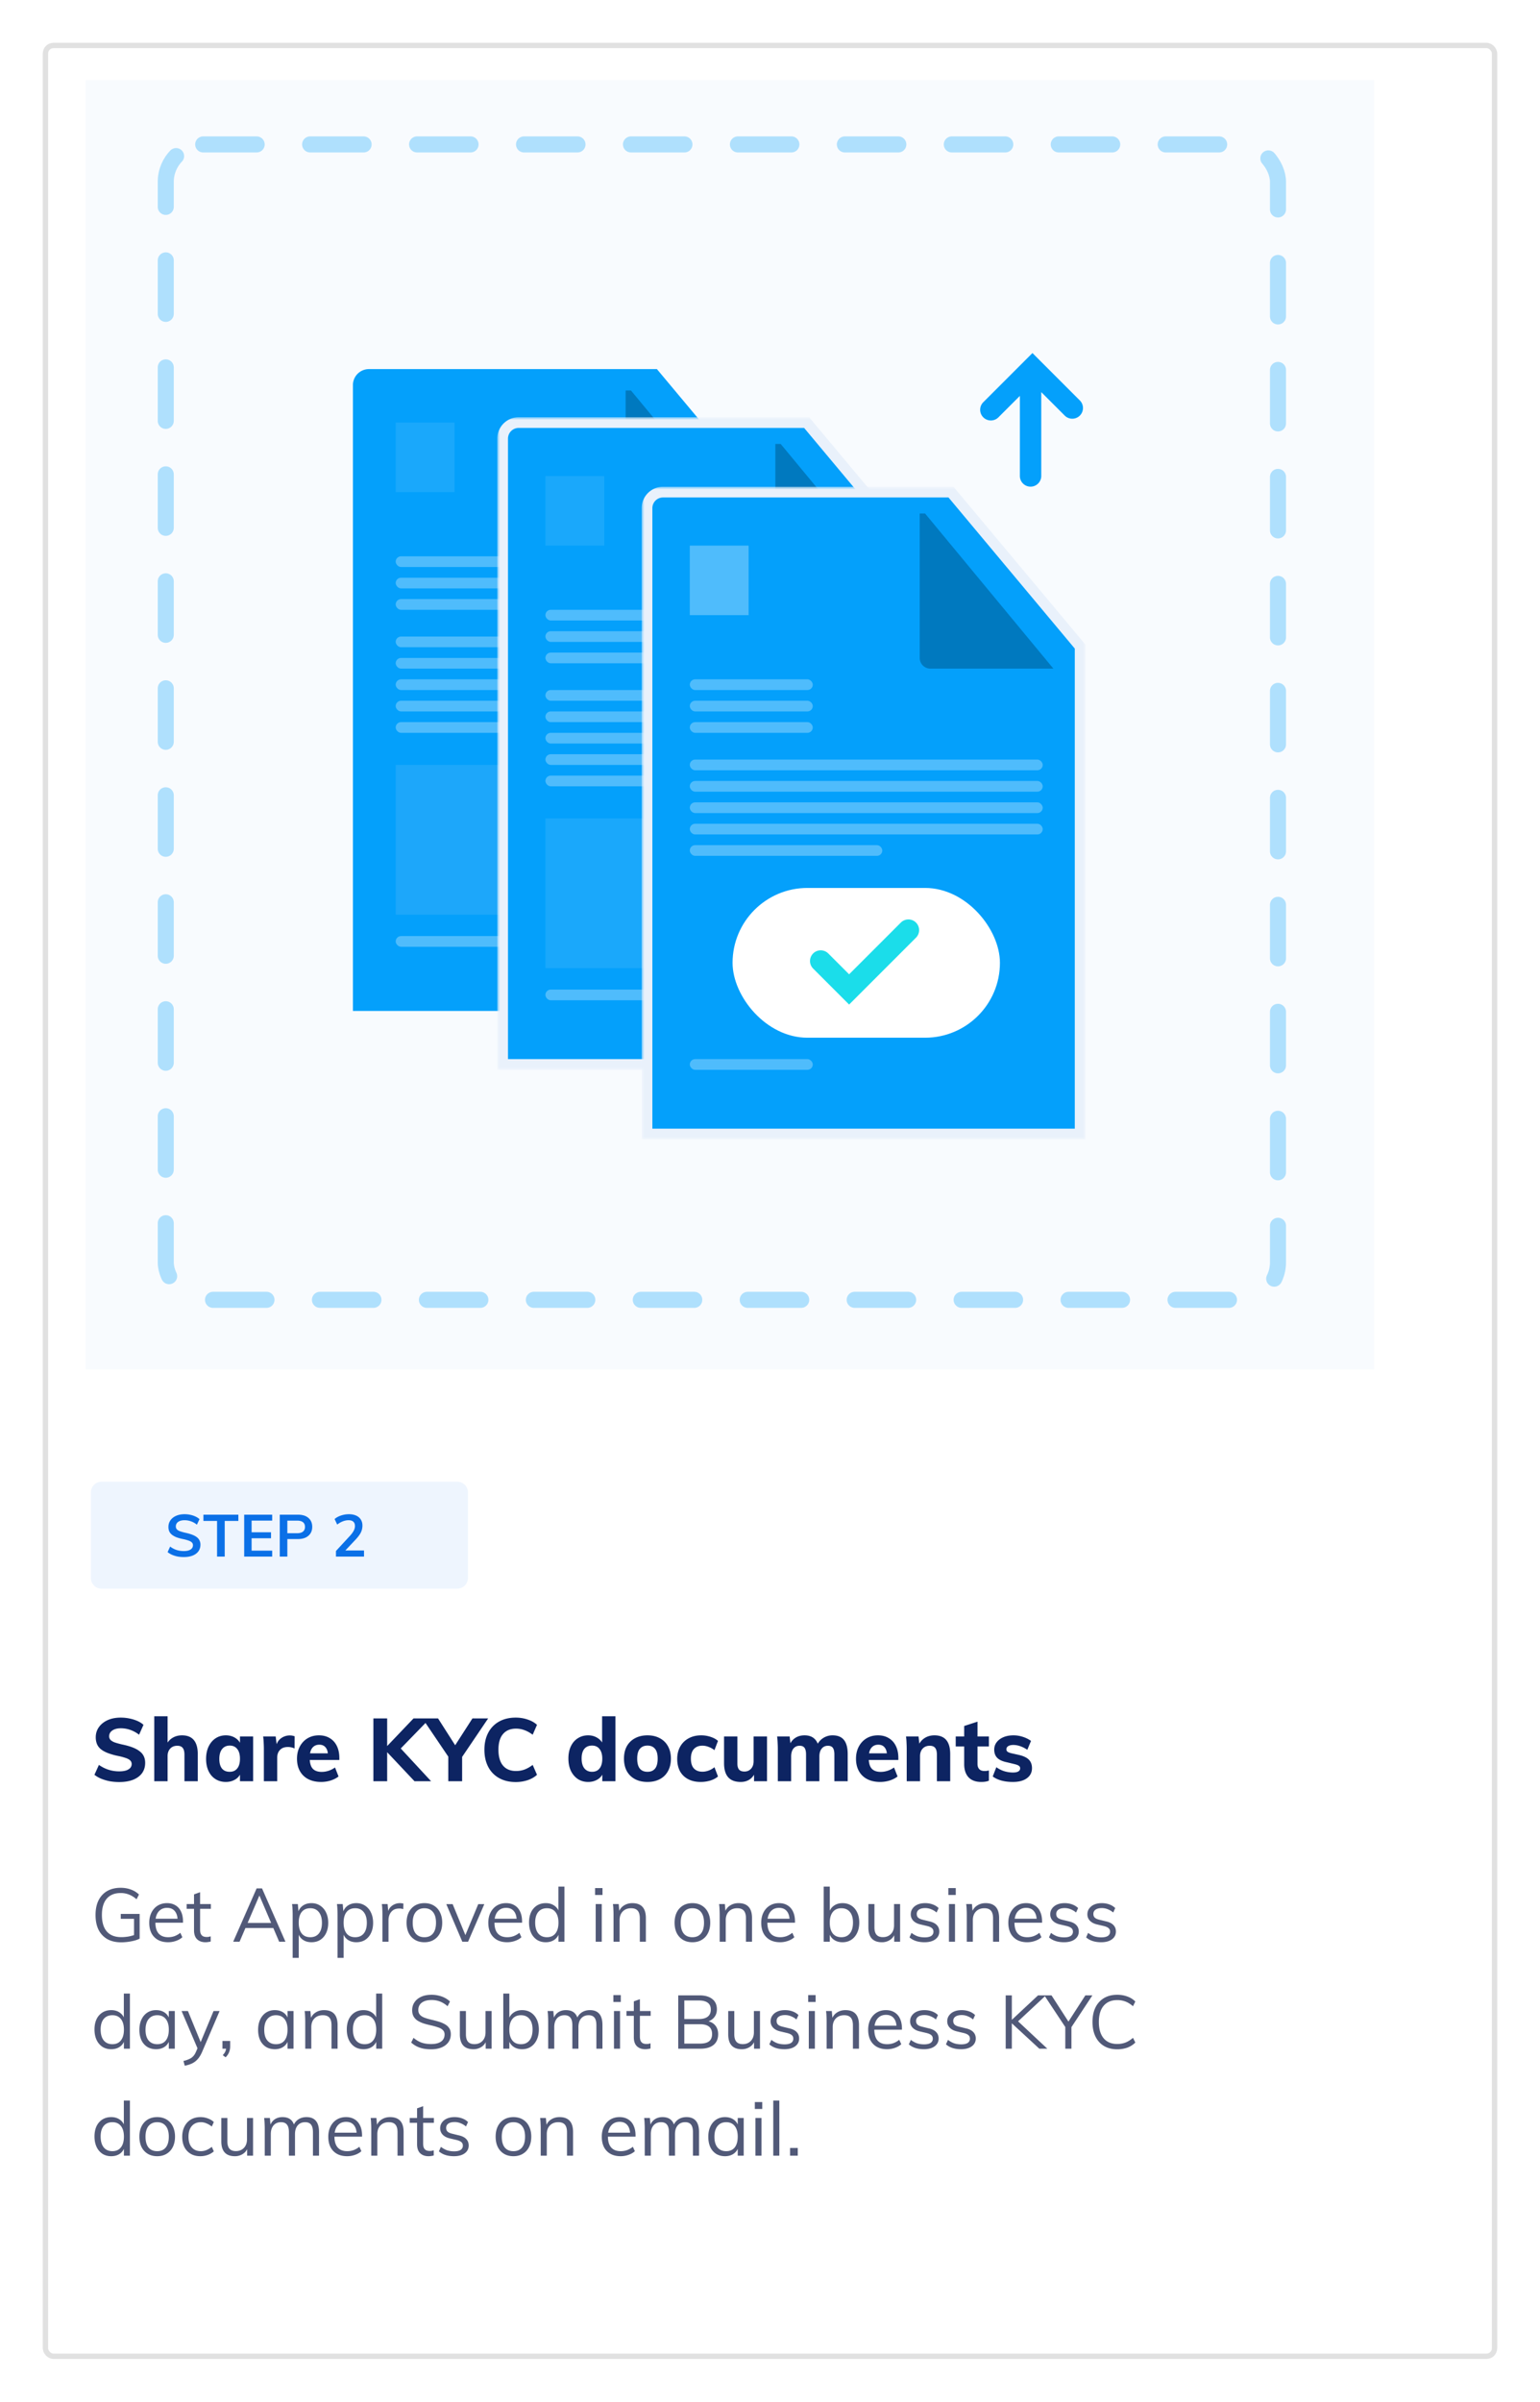 <svg width="288" height="449" fill="none" xmlns="http://www.w3.org/2000/svg"><g filter="url(#a)"><rect width="272" height="433" rx="2" fill="#fff"/><rect x=".5" y=".5" width="271" height="432" rx="1.5" stroke="#000" stroke-opacity=".12" stroke-linecap="square"/></g><path d="M22.28 333.149c-.594 0-1.177-.05-1.749-.149a8.83 8.83 0 0 1-1.584-.462 5.565 5.565 0 0 1-1.287-.743l.841-1.848c.583.407 1.188.71 1.816.908a6.536 6.536 0 0 0 1.98.297c.747 0 1.32-.121 1.715-.363.407-.242.611-.578.611-1.007a.905.905 0 0 0-.248-.643c-.165-.176-.428-.33-.791-.462a11.71 11.71 0 0 0-1.453-.396 12.094 12.094 0 0 1-1.947-.545c-.539-.209-.979-.451-1.32-.726a2.522 2.522 0 0 1-.726-.957 3.358 3.358 0 0 1-.23-1.287c0-.693.192-1.314.577-1.864.396-.561.94-1.001 1.634-1.32.704-.319 1.523-.479 2.458-.479.561 0 1.105.055 1.633.165.54.11 1.034.264 1.485.462.451.198.831.44 1.139.726l-.825 1.848a5.818 5.818 0 0 0-1.65-.907 5.312 5.312 0 0 0-1.749-.297c-.671 0-1.204.137-1.6.412-.397.264-.595.627-.595 1.089 0 .253.078.468.232.644.154.176.407.335.759.478.363.132.858.27 1.485.413.737.154 1.375.335 1.914.544.538.209.979.451 1.32.726.352.264.61.578.775.941.165.352.248.759.248 1.221 0 .737-.193 1.375-.578 1.914-.385.528-.94.94-1.666 1.237-.727.287-1.601.43-2.624.43Zm6.57-.149v-12.144h2.492v5.478l-.28-.083c.286-.594.682-1.045 1.188-1.353.517-.319 1.11-.478 1.782-.478 1.969 0 2.953 1.171 2.953 3.514V333h-2.491v-4.95c0-.594-.11-1.023-.33-1.287-.21-.264-.545-.396-1.007-.396-.55 0-.99.176-1.32.528-.33.352-.495.825-.495 1.419V333h-2.491Zm13.387.132c-.726 0-1.37-.176-1.93-.528-.561-.352-.996-.853-1.304-1.502-.308-.649-.462-1.408-.462-2.277 0-.869.154-1.633.462-2.293.32-.671.754-1.188 1.304-1.551.56-.374 1.204-.561 1.93-.561.671 0 1.265.165 1.782.495.517.33.87.775 1.056 1.336l-.198.132v-1.749h2.459V333h-2.459v-1.716l.198.033a2.403 2.403 0 0 1-1.056 1.336c-.517.319-1.11.479-1.782.479Zm.726-1.898c.605 0 1.073-.209 1.403-.627.34-.418.511-1.023.511-1.815s-.17-1.397-.511-1.815c-.33-.429-.798-.643-1.403-.643s-1.083.22-1.435.66c-.341.44-.512 1.05-.512 1.831 0 .781.165 1.381.495 1.799.341.407.825.61 1.452.61ZM49.347 333v-5.973c0-.396-.011-.792-.033-1.188a10.896 10.896 0 0 0-.1-1.205h2.344l.264 2.211-.264-.132c.132-.748.445-1.314.94-1.699a2.762 2.762 0 0 1 2.211-.528c.154.033.286.071.396.115l-.016 2.277a2.902 2.902 0 0 0-1.221-.28c-.451 0-.825.082-1.122.247a1.756 1.756 0 0 0-.677.71c-.154.297-.23.654-.23 1.072V333h-2.492Zm13.965-.891c-.407.319-.902.572-1.485.759a6.079 6.079 0 0 1-1.765.264c-.935 0-1.744-.176-2.426-.528a3.714 3.714 0 0 1-1.55-1.502c-.364-.649-.545-1.419-.545-2.31 0-.858.176-1.617.528-2.277.352-.66.83-1.171 1.435-1.534.616-.374 1.331-.561 2.145-.561.781 0 1.458.176 2.03.528.572.341 1.012.83 1.32 1.468.308.627.462 1.375.462 2.244v.363h-5.726l.033-1.237h4.208l-.644.511c.011-.704-.126-1.232-.412-1.584-.275-.363-.677-.544-1.205-.544-.572 0-1.017.209-1.336.627-.308.407-.462 1.006-.462 1.798 0 .935.181 1.612.544 2.03.374.418.94.627 1.7.627.44 0 .874-.072 1.303-.215a4.34 4.34 0 0 0 1.188-.61l.66 1.683ZM77.52 333l-5.66-6.006 5.478-5.742h3.07l-6.205 6.385.182-1.369L80.622 333H77.52Zm-7.69 0v-11.748h2.575V333H69.83Zm14.005 0v-5.28l.544 1.485L79 321.252h2.92l3.548 5.56h-.693l3.58-5.56h2.938l-5.38 7.953.512-1.485V333h-2.59Zm12.615.149c-1.199 0-2.238-.248-3.118-.743a5.038 5.038 0 0 1-2.03-2.096c-.473-.913-.71-1.98-.71-3.201 0-1.21.237-2.266.71-3.168a5.036 5.036 0 0 1 2.03-2.095c.88-.495 1.92-.743 3.118-.743.781 0 1.524.121 2.228.363.704.231 1.287.561 1.749.99l-.809 1.848c-.528-.396-1.045-.682-1.55-.858a4.398 4.398 0 0 0-1.568-.28c-1.045 0-1.854.335-2.426 1.006-.572.66-.858 1.639-.858 2.937 0 1.298.286 2.288.858 2.97.572.671 1.38 1.007 2.426 1.007.55 0 1.072-.088 1.567-.264.506-.187 1.023-.479 1.551-.875l.809 1.848c-.462.429-1.045.765-1.75 1.007a7.1 7.1 0 0 1-2.227.347Zm18.642-.149h-2.458v-2.046l.198.363a2.403 2.403 0 0 1-1.056 1.336c-.517.319-1.111.479-1.782.479-.726 0-1.37-.181-1.931-.545-.55-.374-.984-.885-1.303-1.534-.308-.66-.462-1.43-.462-2.31 0-.869.154-1.628.462-2.277.308-.649.742-1.15 1.303-1.502.561-.363 1.205-.544 1.931-.544.671 0 1.265.17 1.782.511.517.33.869.77 1.056 1.32l-.231.297v-5.692h2.491V333Zm-4.372-1.766c.605 0 1.072-.209 1.402-.627.341-.418.512-1.028.512-1.831 0-.77-.171-1.37-.512-1.799-.33-.429-.797-.643-1.402-.643-.627 0-1.111.209-1.452.627-.33.418-.495 1.012-.495 1.782 0 .803.17 1.419.511 1.848.352.429.831.643 1.436.643Zm10.376 1.898c-.902 0-1.683-.176-2.343-.528a3.737 3.737 0 0 1-1.534-1.502c-.352-.66-.528-1.435-.528-2.326s.176-1.661.528-2.31a3.737 3.737 0 0 1 1.534-1.502c.66-.363 1.441-.544 2.343-.544.88 0 1.65.181 2.31.544.66.352 1.166.853 1.518 1.502.363.649.545 1.419.545 2.31s-.182 1.666-.545 2.326a3.634 3.634 0 0 1-1.518 1.502c-.66.352-1.43.528-2.31.528Zm0-1.898c.605 0 1.073-.198 1.403-.594.33-.407.495-1.028.495-1.864 0-.825-.165-1.436-.495-1.832-.33-.407-.798-.61-1.403-.61-.616 0-1.094.203-1.435.61-.33.396-.495 1.007-.495 1.832 0 .836.165 1.457.495 1.864.33.396.808.594 1.435.594Zm9.925 1.898c-.902 0-1.683-.176-2.343-.528a3.659 3.659 0 0 1-1.518-1.485c-.341-.649-.511-1.414-.511-2.294 0-.88.187-1.65.561-2.31a3.895 3.895 0 0 1 1.567-1.534c.671-.374 1.458-.561 2.36-.561.594 0 1.177.093 1.749.28.572.187 1.034.44 1.386.759l-.66 1.733a3.797 3.797 0 0 0-1.089-.611 3.177 3.177 0 0 0-1.155-.231c-.671 0-1.199.204-1.584.611-.385.407-.578 1.012-.578 1.815 0 .814.187 1.424.561 1.831.385.407.919.611 1.601.611.374 0 .759-.072 1.155-.215a3.6 3.6 0 0 0 1.089-.627l.66 1.733c-.363.319-.836.572-1.419.759a6.306 6.306 0 0 1-1.832.264Zm7.504 0c-1.045 0-1.826-.292-2.343-.875-.517-.583-.775-1.463-.775-2.64v-4.983h2.491v5.033c0 .517.105.902.314 1.155.22.242.555.363 1.006.363.506 0 .919-.176 1.238-.528.319-.352.478-.82.478-1.403v-4.62h2.508V333h-2.425v-1.667l.214.017c-.242.583-.599 1.028-1.072 1.336-.462.297-1.007.446-1.634.446Zm6.938-.132v-5.973c0-.396-.011-.792-.033-1.188a10.896 10.896 0 0 0-.099-1.205h2.343l.181 1.634-.181-.066a2.767 2.767 0 0 1 1.056-1.304c.484-.319 1.061-.478 1.732-.478.759 0 1.359.198 1.799.594.451.385.748.973.891 1.765l-.396-.445a3.077 3.077 0 0 1 1.155-1.386 3.167 3.167 0 0 1 1.798-.528c.957 0 1.667.291 2.129.874.462.583.693 1.463.693 2.64V333h-2.492v-4.983c0-.572-.093-.99-.28-1.254-.187-.264-.495-.396-.924-.396-.495 0-.886.181-1.172.544-.286.352-.429.847-.429 1.485V333h-2.491v-4.983c0-.572-.094-.99-.281-1.254-.187-.264-.489-.396-.907-.396-.506 0-.902.181-1.188.544-.275.352-.413.847-.413 1.485V333h-2.491Zm22.392-.891c-.407.319-.902.572-1.485.759a6.075 6.075 0 0 1-1.765.264c-.935 0-1.744-.176-2.426-.528a3.714 3.714 0 0 1-1.551-1.502c-.363-.649-.544-1.419-.544-2.31 0-.858.176-1.617.528-2.277.352-.66.83-1.171 1.435-1.534.616-.374 1.331-.561 2.145-.561.781 0 1.458.176 2.03.528.572.341 1.012.83 1.32 1.468.308.627.462 1.375.462 2.244v.363h-5.726l.033-1.237h4.208l-.644.511c.011-.704-.126-1.232-.412-1.584-.275-.363-.677-.544-1.205-.544-.572 0-1.017.209-1.336.627-.308.407-.462 1.006-.462 1.798 0 .935.181 1.612.544 2.03.374.418.941.627 1.7.627.44 0 .874-.072 1.303-.215a4.34 4.34 0 0 0 1.188-.61l.66 1.683Zm1.713.891v-5.973c0-.396-.011-.792-.033-1.188a10.896 10.896 0 0 0-.099-1.205h2.343l.182 1.634-.182-.017c.286-.594.682-1.045 1.188-1.353.517-.319 1.111-.478 1.782-.478 1.969 0 2.954 1.171 2.954 3.514V333h-2.492v-4.95c0-.594-.11-1.023-.33-1.287-.209-.264-.544-.396-1.006-.396-.55 0-.99.176-1.32.528-.33.352-.495.825-.495 1.419V333h-2.492Zm9.163-6.501v-1.865h6.204v1.865h-6.204Zm6.204 4.488v1.914a3.226 3.226 0 0 1-.693.182 5.267 5.267 0 0 1-.743.049c-1.034 0-1.826-.292-2.376-.875-.539-.594-.808-1.413-.808-2.458v-7.128l2.491-.809v7.887c0 .33.061.594.182.792.121.198.28.341.478.429.198.077.413.116.644.116.132 0 .258-.006.379-.017.132-.022.281-.049.446-.082Zm4.496 2.145c-1.595 0-2.855-.341-3.779-1.023l.677-1.733c.44.319.929.567 1.468.743.55.165 1.1.247 1.65.247.429 0 .759-.066.99-.198.231-.143.347-.335.347-.577a.54.54 0 0 0-.248-.479c-.165-.121-.456-.231-.874-.33l-1.37-.33c-.814-.165-1.413-.44-1.798-.825-.374-.385-.561-.896-.561-1.534 0-.517.148-.974.445-1.37.308-.407.732-.726 1.271-.957.539-.231 1.166-.346 1.881-.346.605 0 1.188.093 1.749.28a5.4 5.4 0 0 1 1.534.759l-.693 1.667a5.367 5.367 0 0 0-1.32-.677 3.884 3.884 0 0 0-1.287-.231c-.407 0-.726.072-.957.215-.231.143-.346.341-.346.594 0 .187.066.335.198.445.143.11.39.209.742.297l1.403.314c.858.198 1.479.495 1.864.891s.578.924.578 1.584c0 .792-.319 1.419-.957 1.881-.627.462-1.496.693-2.607.693Z" fill="#0D2462"/><path d="M22.642 363.112c-.999 0-1.857-.201-2.576-.602a4.127 4.127 0 0 1-1.638-1.75c-.373-.765-.56-1.685-.56-2.758 0-1.064.187-1.974.56-2.73.383-.765.924-1.349 1.624-1.75.71-.401 1.545-.602 2.506-.602.69 0 1.325.107 1.904.322a4.066 4.066 0 0 1 1.526.938l-.448.882c-.485-.411-.961-.705-1.428-.882a4.143 4.143 0 0 0-1.554-.28c-1.13 0-1.997.355-2.604 1.064-.597.7-.896 1.713-.896 3.038 0 1.353.308 2.385.924 3.094.616.7 1.512 1.05 2.688 1.05.485 0 .957-.042 1.414-.126a7.194 7.194 0 0 0 1.26-.364l-.28.588v-3.528h-2.478v-.91h3.528v4.62c-.261.14-.583.261-.966.364a9.948 9.948 0 0 1-2.506.322Zm11.458-.952c-.308.289-.704.518-1.19.686a4.385 4.385 0 0 1-1.47.252c-.728 0-1.358-.145-1.89-.434a3.015 3.015 0 0 1-1.218-1.246c-.28-.551-.42-1.204-.42-1.96 0-.728.14-1.367.42-1.918.28-.551.668-.98 1.162-1.288.504-.308 1.083-.462 1.736-.462.626 0 1.162.14 1.61.42.448.271.789.663 1.022 1.176.243.513.364 1.129.364 1.848v.21h-5.32v-.742h4.676l-.364.518c.019-.821-.144-1.451-.49-1.89-.336-.439-.83-.658-1.484-.658-.681 0-1.218.243-1.61.728-.382.476-.574 1.139-.574 1.988 0 .915.2 1.605.602 2.072.41.467 1.008.7 1.792.7.41 0 .803-.065 1.176-.196a3.81 3.81 0 0 0 1.092-.63l.378.826Zm.813-5.306v-.896h4.522v.896h-4.523Zm4.494 5.138v.966a2.878 2.878 0 0 1-.476.098 2.75 2.75 0 0 1-.505.042c-.653 0-1.175-.187-1.568-.56-.382-.373-.573-.933-.573-1.68v-6.706l1.134-.406v6.958c0 .373.05.663.154.868.111.205.26.35.447.434.187.075.397.112.63.112.14 0 .267-.009.379-.028.111-.019.237-.051.377-.098ZM44.8 363h-1.19l4.382-9.968h1.008L53.383 363h-1.176l-3.906-9.128h.42L44.801 363Zm.672-2.562.406-.952h5.236l.406.952h-6.048Zm9.26 5.586v-8.092c0-.327-.01-.653-.028-.98a8.73 8.73 0 0 0-.084-.994h1.078l.126 1.456-.112.21c.158-.588.462-1.041.91-1.358.448-.317.989-.476 1.624-.476.616 0 1.157.154 1.624.462a3.05 3.05 0 0 1 1.106 1.288c.27.551.406 1.195.406 1.932 0 .737-.136 1.381-.406 1.932a3.011 3.011 0 0 1-1.092 1.26c-.467.289-1.013.434-1.638.434-.635 0-1.176-.159-1.624-.476-.448-.317-.752-.77-.91-1.358l.154-.14v4.9h-1.134Zm3.304-3.864c.681 0 1.213-.233 1.596-.7.382-.467.574-1.129.574-1.988s-.192-1.526-.574-2.002c-.383-.485-.915-.728-1.596-.728-.7 0-1.237.233-1.61.7-.374.467-.56 1.134-.56 2.002 0 .868.186 1.54.56 2.016.373.467.91.7 1.61.7Zm5.09 3.864v-8.092c0-.327-.01-.653-.028-.98a8.776 8.776 0 0 0-.084-.994h1.078l.126 1.456-.112.21c.159-.588.462-1.041.91-1.358.448-.317.99-.476 1.624-.476.616 0 1.157.154 1.624.462a3.05 3.05 0 0 1 1.106 1.288c.27.551.406 1.195.406 1.932 0 .737-.135 1.381-.406 1.932a3.013 3.013 0 0 1-1.092 1.26c-.466.289-1.013.434-1.638.434-.635 0-1.176-.159-1.624-.476-.448-.317-.751-.77-.91-1.358l.154-.14v4.9h-1.134Zm3.304-3.864c.681 0 1.213-.233 1.596-.7.383-.467.574-1.129.574-1.988s-.191-1.526-.574-2.002c-.383-.485-.915-.728-1.596-.728-.7 0-1.236.233-1.61.7-.373.467-.56 1.134-.56 2.002 0 .868.187 1.54.56 2.016.374.467.91.7 1.61.7Zm5.09.84v-5.068c0-.327-.009-.653-.027-.98a8.73 8.73 0 0 0-.084-.994h1.078l.154 1.736-.154-.042c.13-.616.41-1.078.84-1.386a2.451 2.451 0 0 1 1.806-.448c.112.009.214.028.308.056l-.028 1.036a2.247 2.247 0 0 0-.742-.112c-.486 0-.878.107-1.176.322a1.94 1.94 0 0 0-.644.826c-.131.327-.196.672-.196 1.036V363h-1.134Zm7.848.098c-.672 0-1.26-.149-1.764-.448a3.103 3.103 0 0 1-1.162-1.26c-.27-.551-.406-1.199-.406-1.946 0-.737.136-1.381.406-1.932.28-.551.668-.975 1.162-1.274.504-.299 1.092-.448 1.764-.448.672 0 1.256.149 1.75.448a2.96 2.96 0 0 1 1.162 1.274c.28.551.42 1.195.42 1.932 0 .747-.14 1.395-.42 1.946a2.98 2.98 0 0 1-1.162 1.26c-.494.299-1.078.448-1.75.448Zm0-.938c.69 0 1.223-.229 1.596-.686.383-.467.574-1.143.574-2.03 0-.868-.191-1.535-.574-2.002-.382-.467-.914-.7-1.596-.7-.681 0-1.218.233-1.61.7-.382.467-.574 1.134-.574 2.002 0 .887.187 1.563.56 2.03.383.457.924.686 1.624.686Zm7.09.84-2.996-7.028h1.19l2.548 6.202h-.336l2.576-6.202h1.134L87.537 363h-1.078Zm11.051-.84c-.308.289-.704.518-1.19.686a4.385 4.385 0 0 1-1.47.252c-.728 0-1.358-.145-1.89-.434a3.014 3.014 0 0 1-1.218-1.246c-.28-.551-.42-1.204-.42-1.96 0-.728.14-1.367.42-1.918.28-.551.668-.98 1.162-1.288.504-.308 1.083-.462 1.736-.462.626 0 1.162.14 1.61.42.448.271.79.663 1.022 1.176.243.513.364 1.129.364 1.848v.21h-5.32v-.742h4.676l-.364.518c.02-.821-.144-1.451-.49-1.89-.336-.439-.83-.658-1.484-.658-.68 0-1.218.243-1.61.728-.382.476-.574 1.139-.574 1.988 0 .915.201 1.605.602 2.072.411.467 1.008.7 1.792.7.411 0 .803-.065 1.176-.196a3.81 3.81 0 0 0 1.092-.63l.378.826Zm8.05.84h-1.12v-1.89l.168.154c-.159.588-.462 1.041-.91 1.358-.448.317-.994.476-1.638.476-.616 0-1.162-.149-1.638-.448a3.085 3.085 0 0 1-1.092-1.288c-.262-.56-.392-1.209-.392-1.946 0-.737.126-1.377.378-1.918a3.01 3.01 0 0 1 1.092-1.26c.476-.299 1.026-.448 1.652-.448.644 0 1.19.163 1.638.49.448.317.751.765.91 1.344l-.182.14v-5.068h1.134V363Zm-3.276-.84c.681 0 1.208-.233 1.582-.7.382-.476.574-1.148.574-2.016 0-.859-.187-1.521-.56-1.988-.374-.476-.906-.714-1.596-.714-.691 0-1.232.233-1.624.7-.383.467-.574 1.125-.574 1.974 0 .868.191 1.545.574 2.03.392.476.933.714 1.624.714Zm9.119.84v-7.042h1.134V363h-1.134Zm-.112-10.024h1.386v1.288h-1.386v-1.288ZM114.738 363v-5.068c0-.327-.009-.653-.028-.98a8.595 8.595 0 0 0-.084-.994h1.078l.126 1.456-.14.112c.196-.569.523-.999.98-1.288.458-.299.985-.448 1.582-.448 1.69 0 2.534.929 2.534 2.786V363h-1.134v-4.368c0-.653-.13-1.129-.392-1.428-.261-.308-.672-.462-1.232-.462-.653 0-1.176.201-1.568.602-.392.401-.588.943-.588 1.624V363h-1.134Zm14.752.098c-.672 0-1.26-.149-1.764-.448a3.107 3.107 0 0 1-1.162-1.26c-.27-.551-.406-1.199-.406-1.946 0-.737.136-1.381.406-1.932.28-.551.668-.975 1.162-1.274.504-.299 1.092-.448 1.764-.448.672 0 1.256.149 1.75.448.504.299.892.723 1.162 1.274.28.551.42 1.195.42 1.932 0 .747-.14 1.395-.42 1.946-.27.541-.658.961-1.162 1.26-.494.299-1.078.448-1.75.448Zm0-.938c.691 0 1.223-.229 1.596-.686.383-.467.574-1.143.574-2.03 0-.868-.191-1.535-.574-2.002-.382-.467-.914-.7-1.596-.7-.681 0-1.218.233-1.61.7-.382.467-.574 1.134-.574 2.002 0 .887.187 1.563.56 2.03.383.457.924.686 1.624.686Zm5.1.84v-5.068c0-.327-.009-.653-.028-.98a8.595 8.595 0 0 0-.084-.994h1.078l.126 1.456-.14.112c.196-.569.523-.999.98-1.288.457-.299.985-.448 1.582-.448 1.689 0 2.534.929 2.534 2.786V363h-1.134v-4.368c0-.653-.131-1.129-.392-1.428-.261-.308-.672-.462-1.232-.462-.653 0-1.176.201-1.568.602-.392.401-.588.943-.588 1.624V363h-1.134Zm13.958-.84c-.308.289-.705.518-1.19.686a4.385 4.385 0 0 1-1.47.252c-.728 0-1.358-.145-1.89-.434a3.01 3.01 0 0 1-1.218-1.246c-.28-.551-.42-1.204-.42-1.96 0-.728.14-1.367.42-1.918a3.17 3.17 0 0 1 1.162-1.288c.504-.308 1.082-.462 1.736-.462.625 0 1.162.14 1.61.42.448.271.788.663 1.022 1.176.242.513.364 1.129.364 1.848v.21h-5.32v-.742h4.676l-.364.518c.018-.821-.145-1.451-.49-1.89-.336-.439-.831-.658-1.484-.658-.682 0-1.218.243-1.61.728-.383.476-.574 1.139-.574 1.988 0 .915.2 1.605.602 2.072.41.467 1.008.7 1.792.7.41 0 .802-.065 1.176-.196.382-.14.746-.35 1.092-.63l.378.826Zm5.497.84v-10.304h1.134v5.068l-.154-.14c.159-.579.462-1.027.91-1.344.448-.327.989-.49 1.624-.49.625 0 1.171.149 1.638.448.467.299.831.719 1.092 1.26.271.541.406 1.181.406 1.918 0 .737-.135 1.386-.406 1.946-.261.551-.63.98-1.106 1.288-.467.299-1.008.448-1.624.448-.635 0-1.176-.159-1.624-.476-.448-.317-.751-.77-.91-1.358l.154-.154V363h-1.134Zm3.304-.84c.681 0 1.213-.238 1.596-.714.383-.485.574-1.162.574-2.03 0-.849-.191-1.507-.574-1.974-.383-.467-.915-.7-1.596-.7-.7 0-1.237.238-1.61.714-.373.467-.56 1.129-.56 1.988 0 .868.187 1.54.56 2.016.373.467.91.7 1.61.7Zm7.583.938c-.84 0-1.475-.233-1.904-.7-.42-.467-.63-1.157-.63-2.072v-4.368h1.134v4.34c0 .635.13 1.101.392 1.4.261.299.658.448 1.19.448.625 0 1.129-.201 1.512-.602.382-.401.574-.938.574-1.61v-3.976h1.134V363h-1.106v-1.526l.168-.084c-.187.56-.504.985-.952 1.274a2.687 2.687 0 0 1-1.512.434Zm7.968 0c-1.186 0-2.124-.303-2.814-.91l.378-.84a4.17 4.17 0 0 0 1.148.644c.401.131.844.196 1.33.196.532 0 .933-.089 1.204-.266a.904.904 0 0 0 .42-.798c0-.28-.094-.499-.28-.658-.187-.168-.495-.303-.924-.406l-1.19-.28c-.588-.131-1.046-.364-1.372-.7a1.69 1.69 0 0 1-.476-1.204c0-.411.112-.77.336-1.078.224-.317.536-.565.938-.742.401-.177.877-.266 1.428-.266.494 0 .961.079 1.4.238.438.159.807.387 1.106.686l-.378.826a3.549 3.549 0 0 0-1.036-.616c-.346-.14-.71-.21-1.092-.21-.504 0-.896.098-1.176.294a.933.933 0 0 0-.406.798c0 .289.084.518.252.686.177.168.457.299.84.392l1.19.294c.662.14 1.148.373 1.456.7.317.317.476.723.476 1.218 0 .607-.248 1.092-.742 1.456-.495.364-1.167.546-2.016.546Zm4.565-.098v-7.042h1.134V363h-1.134Zm-.112-10.024h1.386v1.288h-1.386v-1.288ZM180.801 363v-5.068c0-.327-.009-.653-.028-.98a8.595 8.595 0 0 0-.084-.994h1.078l.126 1.456-.14.112c.196-.569.523-.999.98-1.288.457-.299.985-.448 1.582-.448 1.689 0 2.534.929 2.534 2.786V363h-1.134v-4.368c0-.653-.131-1.129-.392-1.428-.261-.308-.672-.462-1.232-.462-.653 0-1.176.201-1.568.602-.392.401-.588.943-.588 1.624V363h-1.134Zm13.957-.84c-.308.289-.704.518-1.19.686a4.385 4.385 0 0 1-1.47.252c-.728 0-1.358-.145-1.89-.434a3.023 3.023 0 0 1-1.218-1.246c-.28-.551-.42-1.204-.42-1.96 0-.728.14-1.367.42-1.918.28-.551.668-.98 1.162-1.288.504-.308 1.083-.462 1.736-.462.626 0 1.162.14 1.61.42a2.58 2.58 0 0 1 1.022 1.176c.243.513.364 1.129.364 1.848v.21h-5.32v-.742h4.676l-.364.518c.019-.821-.144-1.451-.49-1.89-.336-.439-.83-.658-1.484-.658-.681 0-1.218.243-1.61.728-.382.476-.574 1.139-.574 1.988 0 .915.201 1.605.602 2.072.411.467 1.008.7 1.792.7.411 0 .803-.065 1.176-.196.383-.14.747-.35 1.092-.63l.378.826Zm4.228.938c-1.186 0-2.124-.303-2.814-.91l.378-.84a4.17 4.17 0 0 0 1.148.644c.401.131.844.196 1.33.196.532 0 .933-.089 1.204-.266a.904.904 0 0 0 .42-.798c0-.28-.094-.499-.28-.658-.187-.168-.495-.303-.924-.406l-1.19-.28c-.588-.131-1.046-.364-1.372-.7a1.69 1.69 0 0 1-.476-1.204c0-.411.112-.77.336-1.078.224-.317.536-.565.938-.742.401-.177.877-.266 1.428-.266.494 0 .961.079 1.4.238.438.159.807.387 1.106.686l-.378.826a3.549 3.549 0 0 0-1.036-.616c-.346-.14-.71-.21-1.092-.21-.504 0-.896.098-1.176.294a.933.933 0 0 0-.406.798c0 .289.084.518.252.686.177.168.457.299.84.392l1.19.294c.662.14 1.148.373 1.456.7.317.317.476.723.476 1.218 0 .607-.248 1.092-.742 1.456-.495.364-1.167.546-2.016.546Zm6.945 0c-1.185 0-2.123-.303-2.814-.91l.378-.84a4.17 4.17 0 0 0 1.148.644c.401.131.845.196 1.33.196.532 0 .933-.089 1.204-.266a.904.904 0 0 0 .42-.798c0-.28-.093-.499-.28-.658-.187-.168-.495-.303-.924-.406l-1.19-.28c-.588-.131-1.045-.364-1.372-.7a1.693 1.693 0 0 1-.476-1.204c0-.411.112-.77.336-1.078a2.21 2.21 0 0 1 .938-.742c.401-.177.877-.266 1.428-.266.495 0 .961.079 1.4.238.439.159.807.387 1.106.686l-.378.826a3.536 3.536 0 0 0-1.036-.616 2.876 2.876 0 0 0-1.092-.21c-.504 0-.896.098-1.176.294a.933.933 0 0 0-.406.798c0 .289.084.518.252.686.177.168.457.299.84.392l1.19.294c.663.14 1.148.373 1.456.7.317.317.476.723.476 1.218 0 .607-.247 1.092-.742 1.456-.495.364-1.167.546-2.016.546ZM24.294 383h-1.12v-1.89l.168.154c-.159.588-.462 1.041-.91 1.358-.448.317-.994.476-1.638.476-.616 0-1.162-.149-1.638-.448a3.086 3.086 0 0 1-1.092-1.288c-.261-.56-.392-1.209-.392-1.946 0-.737.126-1.377.378-1.918a3.011 3.011 0 0 1 1.092-1.26c.476-.299 1.027-.448 1.652-.448.644 0 1.19.163 1.638.49.448.317.751.765.91 1.344l-.182.14v-5.068h1.134V383Zm-3.276-.84c.681 0 1.209-.233 1.582-.7.383-.476.574-1.148.574-2.016 0-.859-.187-1.521-.56-1.988-.373-.476-.905-.714-1.596-.714-.69 0-1.232.233-1.624.7-.383.467-.574 1.125-.574 1.974 0 .868.191 1.545.574 2.03.392.476.933.714 1.624.714Zm8.17.938c-.625 0-1.175-.145-1.651-.434a3.013 3.013 0 0 1-1.092-1.26c-.253-.551-.378-1.195-.378-1.932 0-.737.13-1.381.392-1.932.26-.551.625-.98 1.091-1.288.476-.308 1.023-.462 1.639-.462.643 0 1.19.159 1.637.476.448.317.752.77.91 1.358l-.168.112v-1.778h1.12V383h-1.12v-1.82l.168.084c-.158.588-.462 1.041-.91 1.358-.448.317-.994.476-1.637.476Zm.225-.938c.69 0 1.222-.233 1.596-.7.373-.476.56-1.148.56-2.016 0-.868-.192-1.535-.575-2.002-.373-.467-.9-.7-1.581-.7-.691 0-1.233.243-1.625.728-.382.476-.573 1.143-.573 2.002 0 .859.19 1.521.573 1.988.392.467.934.7 1.625.7Zm5.132 4.018-.238-.882c.43-.103.789-.224 1.078-.364.299-.131.546-.303.742-.518.205-.215.383-.499.532-.854l.448-1.036.252-.35 2.576-6.216h1.134l-3.29 7.686c-.252.569-.537 1.022-.854 1.358a3.231 3.231 0 0 1-1.078.784 5.457 5.457 0 0 1-1.302.392Zm2.576-2.814-3.164-7.406h1.19l2.548 6.216-.574 1.19Zm5.07 1.246-.532-.406c.252-.271.42-.518.504-.742a1.94 1.94 0 0 0 .126-.686l.336.224h-1.022v-1.442h1.442v1.022c0 .373-.065.723-.196 1.05-.121.336-.34.663-.658.98Zm9.2-1.512c-.625 0-1.175-.145-1.651-.434a3.011 3.011 0 0 1-1.092-1.26c-.252-.551-.378-1.195-.378-1.932 0-.737.13-1.381.392-1.932.261-.551.625-.98 1.092-1.288.476-.308 1.022-.462 1.638-.462.644 0 1.19.159 1.638.476.448.317.751.77.91 1.358l-.168.112v-1.778h1.12V383h-1.12v-1.82l.168.084c-.159.588-.462 1.041-.91 1.358-.448.317-.994.476-1.638.476Zm.225-.938c.69 0 1.222-.233 1.596-.7.373-.476.56-1.148.56-2.016 0-.868-.192-1.535-.574-2.002-.374-.467-.901-.7-1.582-.7-.691 0-1.232.243-1.624.728-.383.476-.574 1.143-.574 2.002 0 .859.191 1.521.574 1.988.392.467.933.7 1.624.7Zm5.468.84v-5.068c0-.327-.01-.653-.028-.98a8.73 8.73 0 0 0-.084-.994h1.078l.126 1.456-.14.112c.196-.569.523-.999.98-1.288.458-.299.985-.448 1.582-.448 1.69 0 2.534.929 2.534 2.786V383h-1.134v-4.368c0-.653-.13-1.129-.392-1.428-.261-.308-.672-.462-1.232-.462-.653 0-1.176.201-1.568.602-.392.401-.588.943-.588 1.624V383h-1.134Zm14.392 0h-1.12v-1.89l.168.154c-.159.588-.462 1.041-.91 1.358-.448.317-.994.476-1.638.476-.616 0-1.162-.149-1.638-.448a3.087 3.087 0 0 1-1.092-1.288c-.262-.56-.392-1.209-.392-1.946 0-.737.126-1.377.378-1.918a3.013 3.013 0 0 1 1.092-1.26c.476-.299 1.026-.448 1.652-.448.644 0 1.19.163 1.638.49.448.317.751.765.91 1.344l-.182.14v-5.068h1.134V383Zm-3.276-.84c.681 0 1.208-.233 1.582-.7.382-.476.574-1.148.574-2.016 0-.859-.187-1.521-.56-1.988-.374-.476-.906-.714-1.596-.714-.691 0-1.232.233-1.624.7-.383.467-.574 1.125-.574 1.974 0 .868.191 1.545.574 2.03.392.476.933.714 1.624.714Zm12.423.952c-.514 0-.994-.042-1.442-.126a5.26 5.26 0 0 1-1.246-.42 4.751 4.751 0 0 1-1.036-.714l.434-.882c.504.42 1.008.719 1.512.896.513.177 1.11.266 1.792.266.793 0 1.409-.154 1.848-.462.438-.317.658-.761.658-1.33 0-.345-.112-.621-.336-.826-.215-.215-.514-.383-.896-.504a12.57 12.57 0 0 0-1.274-.364 16.91 16.91 0 0 1-1.358-.35 5.426 5.426 0 0 1-1.148-.518 2.289 2.289 0 0 1-.77-.784c-.187-.317-.28-.714-.28-1.19 0-.569.149-1.069.448-1.498.298-.439.718-.779 1.26-1.022.54-.243 1.18-.364 1.918-.364.457 0 .896.051 1.316.154.42.093.807.233 1.162.42.364.187.686.415.966.686l-.448.882a4.744 4.744 0 0 0-1.414-.882 4.364 4.364 0 0 0-1.582-.28c-.775 0-1.382.163-1.82.49-.44.327-.658.784-.658 1.372 0 .364.098.658.294.882.196.224.47.406.826.546.354.131.76.252 1.218.364.485.112.952.233 1.4.364.448.131.844.294 1.19.49.354.187.634.434.84.742.205.299.308.681.308 1.148 0 .569-.15 1.064-.448 1.484-.3.42-.724.747-1.274.98-.551.233-1.204.35-1.96.35Zm7.91-.014c-.84 0-1.474-.233-1.904-.7-.42-.467-.63-1.157-.63-2.072v-4.368h1.134v4.34c0 .635.13 1.101.392 1.4.262.299.658.448 1.19.448.626 0 1.13-.201 1.512-.602.383-.401.574-.938.574-1.61v-3.976h1.134V383H90.83v-1.526l.168-.084c-.186.56-.504.985-.952 1.274a2.686 2.686 0 0 1-1.512.434Zm5.588-.098v-10.304h1.134v5.068l-.154-.14c.159-.579.462-1.027.91-1.344.448-.327.99-.49 1.624-.49.626 0 1.172.149 1.638.448.467.299.831.719 1.092 1.26.271.541.406 1.181.406 1.918 0 .737-.135 1.386-.406 1.946-.261.551-.63.98-1.106 1.288-.466.299-1.008.448-1.624.448-.634 0-1.176-.159-1.624-.476-.448-.317-.751-.77-.91-1.358l.154-.154V383h-1.134Zm3.304-.84c.682 0 1.214-.238 1.596-.714.383-.485.574-1.162.574-2.03 0-.849-.191-1.507-.574-1.974-.382-.467-.914-.7-1.596-.7-.7 0-1.236.238-1.61.714-.373.467-.56 1.129-.56 1.988 0 .868.187 1.54.56 2.016.374.467.91.7 1.61.7Zm5.091.84v-5.068c0-.327-.01-.653-.028-.98a9.062 9.062 0 0 0-.084-.994h1.078l.126 1.456-.14.098c.168-.551.457-.975.868-1.274.42-.299.914-.448 1.484-.448.681 0 1.208.168 1.582.504.382.336.625.849.728 1.54l-.336-.182a2.405 2.405 0 0 1 .896-1.358c.457-.336 1.003-.504 1.638-.504.774 0 1.358.233 1.75.7.392.457.588 1.153.588 2.086V383h-1.134v-4.368c0-.653-.117-1.129-.35-1.428-.234-.308-.602-.462-1.106-.462-.588 0-1.055.201-1.4.602-.336.401-.504.947-.504 1.638V383h-1.134v-4.368c0-.653-.122-1.129-.364-1.428-.234-.308-.602-.462-1.106-.462-.598 0-1.069.201-1.414.602-.336.401-.504.947-.504 1.638V383h-1.134Zm12.305 0v-7.042h1.134V383h-1.134Zm-.112-10.024h1.386v1.288h-1.386v-1.288Zm2.453 3.878v-.896h4.522v.896h-4.522Zm4.494 5.138v.966a2.855 2.855 0 0 1-.476.098 2.743 2.743 0 0 1-.504.042c-.653 0-1.176-.187-1.568-.56-.382-.373-.574-.933-.574-1.68v-6.706l1.134-.406v6.958c0 .373.052.663.154.868.112.205.262.35.448.434.187.075.397.112.63.112.14 0 .266-.009.378-.028.112-.019.238-.051.378-.098Zm5.185 1.008v-9.968h4.004c1.008 0 1.797.229 2.366.686.57.448.854 1.087.854 1.918 0 .579-.158 1.069-.476 1.47-.308.392-.737.672-1.288.84v-.112c.626.121 1.116.397 1.47.826.355.429.532.971.532 1.624 0 .877-.289 1.549-.868 2.016-.578.467-1.395.7-2.45.7h-4.144Zm1.134-.952h2.912c.784 0 1.358-.145 1.722-.434.374-.289.56-.742.56-1.358 0-.607-.186-1.064-.56-1.372-.373-.308-.947-.462-1.722-.462h-2.912v3.626Zm0-4.592h2.688c.756 0 1.321-.149 1.694-.448.383-.299.574-.737.574-1.316 0-.569-.186-.994-.56-1.274-.373-.289-.942-.434-1.708-.434h-2.688v3.472Zm10.748 5.642c-.84 0-1.475-.233-1.904-.7-.42-.467-.63-1.157-.63-2.072v-4.368h1.134v4.34c0 .635.13 1.101.392 1.4.261.299.658.448 1.19.448.625 0 1.129-.201 1.512-.602.382-.401.574-.938.574-1.61v-3.976h1.134V383h-1.106v-1.526l.168-.084c-.187.56-.504.985-.952 1.274a2.687 2.687 0 0 1-1.512.434Zm7.968 0c-1.186 0-2.124-.303-2.814-.91l.378-.84a4.17 4.17 0 0 0 1.148.644c.401.131.844.196 1.33.196.532 0 .933-.089 1.204-.266a.904.904 0 0 0 .42-.798c0-.28-.094-.499-.28-.658-.187-.168-.495-.303-.924-.406l-1.19-.28c-.588-.131-1.046-.364-1.372-.7a1.69 1.69 0 0 1-.476-1.204c0-.411.112-.77.336-1.078.224-.317.536-.565.938-.742.401-.177.877-.266 1.428-.266.494 0 .961.079 1.4.238.438.159.807.387 1.106.686l-.378.826a3.549 3.549 0 0 0-1.036-.616c-.346-.14-.71-.21-1.092-.21-.504 0-.896.098-1.176.294a.933.933 0 0 0-.406.798c0 .289.084.518.252.686.177.168.457.299.84.392l1.19.294c.662.14 1.148.373 1.456.7.317.317.476.723.476 1.218 0 .607-.248 1.092-.742 1.456-.495.364-1.167.546-2.016.546Zm4.565-.098v-7.042h1.134V383h-1.134Zm-.112-10.024h1.386v1.288h-1.386v-1.288ZM154.592 383v-5.068c0-.327-.009-.653-.028-.98a8.595 8.595 0 0 0-.084-.994h1.078l.126 1.456-.14.112c.196-.569.523-.999.98-1.288.457-.299.985-.448 1.582-.448 1.689 0 2.534.929 2.534 2.786V383h-1.134v-4.368c0-.653-.131-1.129-.392-1.428-.261-.308-.672-.462-1.232-.462-.653 0-1.176.201-1.568.602-.392.401-.588.943-.588 1.624V383h-1.134Zm13.957-.84c-.308.289-.704.518-1.19.686a4.385 4.385 0 0 1-1.47.252c-.728 0-1.358-.145-1.89-.434a3.023 3.023 0 0 1-1.218-1.246c-.28-.551-.42-1.204-.42-1.96 0-.728.14-1.367.42-1.918.28-.551.668-.98 1.162-1.288.504-.308 1.083-.462 1.736-.462.626 0 1.162.14 1.61.42a2.58 2.58 0 0 1 1.022 1.176c.243.513.364 1.129.364 1.848v.21h-5.32v-.742h4.676l-.364.518c.019-.821-.144-1.451-.49-1.89-.336-.439-.83-.658-1.484-.658-.681 0-1.218.243-1.61.728-.382.476-.574 1.139-.574 1.988 0 .915.201 1.605.602 2.072.411.467 1.008.7 1.792.7.411 0 .803-.065 1.176-.196.383-.14.747-.35 1.092-.63l.378.826Zm4.228.938c-1.186 0-2.124-.303-2.814-.91l.378-.84a4.17 4.17 0 0 0 1.148.644c.401.131.844.196 1.33.196.532 0 .933-.089 1.204-.266a.904.904 0 0 0 .42-.798c0-.28-.094-.499-.28-.658-.187-.168-.495-.303-.924-.406l-1.19-.28c-.588-.131-1.046-.364-1.372-.7a1.69 1.69 0 0 1-.476-1.204c0-.411.112-.77.336-1.078.224-.317.536-.565.938-.742.401-.177.877-.266 1.428-.266.494 0 .961.079 1.4.238.438.159.807.387 1.106.686l-.378.826a3.549 3.549 0 0 0-1.036-.616c-.346-.14-.71-.21-1.092-.21-.504 0-.896.098-1.176.294a.933.933 0 0 0-.406.798c0 .289.084.518.252.686.177.168.457.299.84.392l1.19.294c.662.14 1.148.373 1.456.7.317.317.476.723.476 1.218 0 .607-.248 1.092-.742 1.456-.495.364-1.167.546-2.016.546Zm6.945 0c-1.185 0-2.123-.303-2.814-.91l.378-.84a4.17 4.17 0 0 0 1.148.644c.401.131.845.196 1.33.196.532 0 .933-.089 1.204-.266a.904.904 0 0 0 .42-.798c0-.28-.093-.499-.28-.658-.187-.168-.495-.303-.924-.406l-1.19-.28c-.588-.131-1.045-.364-1.372-.7a1.693 1.693 0 0 1-.476-1.204c0-.411.112-.77.336-1.078a2.21 2.21 0 0 1 .938-.742c.401-.177.877-.266 1.428-.266.495 0 .961.079 1.4.238.439.159.807.387 1.106.686l-.378.826a3.536 3.536 0 0 0-1.036-.616 2.876 2.876 0 0 0-1.092-.21c-.504 0-.896.098-1.176.294a.933.933 0 0 0-.406.798c0 .289.084.518.252.686.177.168.457.299.84.392l1.19.294c.663.14 1.148.373 1.456.7.317.317.476.723.476 1.218 0 .607-.247 1.092-.742 1.456-.495.364-1.167.546-2.016.546Zm14.642-.098-5.488-5.068 5.25-4.9h1.47l-5.628 5.25.056-.742 5.838 5.46h-1.498Zm-6.286 0v-9.968h1.148V383h-1.148Zm11.145 0v-4.48l.252.812-4.172-6.3h1.344l3.36 5.208h-.392l3.36-5.208h1.316l-4.158 6.3.238-.812V383h-1.148Zm9.708.112c-.952 0-1.773-.205-2.464-.616-.69-.411-1.222-.999-1.596-1.764-.373-.765-.56-1.675-.56-2.73s.187-1.96.56-2.716a4.1 4.1 0 0 1 1.596-1.75c.691-.411 1.512-.616 2.464-.616a5.38 5.38 0 0 1 1.89.322 3.955 3.955 0 0 1 1.498.938l-.434.882c-.476-.411-.947-.705-1.414-.882a4.265 4.265 0 0 0-1.526-.266c-1.092 0-1.941.355-2.548 1.064-.597.709-.896 1.717-.896 3.024 0 1.316.299 2.333.896 3.052.598.709 1.447 1.064 2.548 1.064.551 0 1.06-.089 1.526-.266.467-.177.938-.471 1.414-.882l.434.882c-.42.42-.919.737-1.498.952a5.617 5.617 0 0 1-1.89.308ZM24.294 403h-1.12v-1.89l.168.154c-.159.588-.462 1.041-.91 1.358-.448.317-.994.476-1.638.476-.616 0-1.162-.149-1.638-.448a3.086 3.086 0 0 1-1.092-1.288c-.261-.56-.392-1.209-.392-1.946 0-.737.126-1.377.378-1.918a3.011 3.011 0 0 1 1.092-1.26c.476-.299 1.027-.448 1.652-.448.644 0 1.19.163 1.638.49.448.317.751.765.91 1.344l-.182.14v-5.068h1.134V403Zm-3.276-.84c.681 0 1.209-.233 1.582-.7.383-.476.574-1.148.574-2.016 0-.859-.187-1.521-.56-1.988-.373-.476-.905-.714-1.596-.714-.69 0-1.232.233-1.624.7-.383.467-.574 1.125-.574 1.974 0 .868.191 1.545.574 2.03.392.476.933.714 1.624.714Zm8.38.938c-.671 0-1.26-.149-1.764-.448a3.103 3.103 0 0 1-1.162-1.26c-.27-.551-.405-1.199-.405-1.946 0-.737.135-1.381.405-1.932.28-.551.668-.975 1.162-1.274.505-.299 1.093-.448 1.764-.448.672 0 1.256.149 1.75.448a2.96 2.96 0 0 1 1.162 1.274c.28.551.42 1.195.42 1.932 0 .747-.14 1.395-.42 1.946a2.98 2.98 0 0 1-1.162 1.26c-.494.299-1.078.448-1.75.448Zm0-.938c.691 0 1.223-.229 1.596-.686.383-.467.575-1.143.575-2.03 0-.868-.192-1.535-.575-2.002-.382-.467-.914-.7-1.596-.7-.68 0-1.218.233-1.61.7-.382.467-.573 1.134-.573 2.002 0 .887.186 1.563.56 2.03.382.457.924.686 1.623.686Zm8.054.938c-.69 0-1.288-.149-1.792-.448a3.072 3.072 0 0 1-1.176-1.26c-.27-.541-.406-1.181-.406-1.918 0-.728.14-1.367.42-1.918.28-.56.677-.994 1.19-1.302.514-.308 1.12-.462 1.82-.462.476 0 .934.084 1.372.252.448.159.817.383 1.106.672l-.378.84a4.06 4.06 0 0 0-1.022-.602 2.569 2.569 0 0 0-1.022-.21c-.71 0-1.274.238-1.694.714-.41.476-.616 1.148-.616 2.016 0 .859.206 1.521.616 1.988.41.467.976.7 1.694.7.346 0 .686-.065 1.022-.196.336-.14.677-.345 1.022-.616l.378.84c-.298.28-.676.504-1.134.672a4.154 4.154 0 0 1-1.4.238Zm6.47 0c-.84 0-1.475-.233-1.904-.7-.42-.467-.63-1.157-.63-2.072v-4.368h1.134v4.34c0 .635.13 1.101.392 1.4.261.299.658.448 1.19.448.625 0 1.13-.201 1.512-.602.383-.401.574-.938.574-1.61v-3.976h1.134V403h-1.106v-1.526l.168-.084c-.187.56-.504.985-.952 1.274a2.686 2.686 0 0 1-1.512.434ZM49.51 403v-5.068c0-.327-.01-.653-.028-.98a8.776 8.776 0 0 0-.084-.994h1.078l.126 1.456-.14.098c.168-.551.457-.975.868-1.274.42-.299.915-.448 1.484-.448.681 0 1.209.168 1.582.504.383.336.625.849.728 1.54l-.336-.182c.15-.569.448-1.022.896-1.358.457-.336 1.003-.504 1.638-.504.775 0 1.358.233 1.75.7.392.457.588 1.153.588 2.086V403h-1.134v-4.368c0-.653-.117-1.129-.35-1.428-.233-.308-.602-.462-1.106-.462-.588 0-1.055.201-1.4.602-.336.401-.504.947-.504 1.638V403h-1.134v-4.368c0-.653-.121-1.129-.364-1.428-.233-.308-.602-.462-1.106-.462-.597 0-1.069.201-1.414.602-.336.401-.504.947-.504 1.638V403H49.51Zm18.073-.84c-.308.289-.705.518-1.19.686a4.385 4.385 0 0 1-1.47.252c-.728 0-1.358-.145-1.89-.434a3.014 3.014 0 0 1-1.218-1.246c-.28-.551-.42-1.204-.42-1.96 0-.728.14-1.367.42-1.918.28-.551.667-.98 1.162-1.288.504-.308 1.082-.462 1.736-.462.625 0 1.162.14 1.61.42.448.271.788.663 1.022 1.176.242.513.364 1.129.364 1.848v.21h-5.32v-.742h4.676l-.364.518c.018-.821-.145-1.451-.49-1.89-.336-.439-.831-.658-1.484-.658-.682 0-1.218.243-1.61.728-.383.476-.574 1.139-.574 1.988 0 .915.2 1.605.602 2.072.41.467 1.008.7 1.792.7.41 0 .802-.065 1.176-.196.382-.14.746-.35 1.092-.63l.378.826Zm1.847.84v-5.068c0-.327-.01-.653-.028-.98a8.73 8.73 0 0 0-.084-.994h1.078l.126 1.456-.14.112c.196-.569.523-.999.98-1.288.457-.299.985-.448 1.582-.448 1.69 0 2.534.929 2.534 2.786V403h-1.134v-4.368c0-.653-.13-1.129-.392-1.428-.261-.308-.672-.462-1.232-.462-.653 0-1.176.201-1.568.602-.392.401-.588.943-.588 1.624V403H69.43Zm7.195-6.146v-.896h4.522v.896h-4.522Zm4.494 5.138v.966a2.873 2.873 0 0 1-.476.098c-.149.028-.317.042-.504.042-.653 0-1.176-.187-1.568-.56-.382-.373-.574-.933-.574-1.68v-6.706l1.134-.406v6.958c0 .373.052.663.154.868a.96.96 0 0 0 .448.434c.187.075.397.112.63.112.14 0 .266-.009.378-.028.112-.019.238-.051.378-.098Zm3.775 1.106c-1.186 0-2.124-.303-2.814-.91l.378-.84c.373.289.756.504 1.148.644.401.131.845.196 1.33.196.532 0 .933-.089 1.204-.266a.904.904 0 0 0 .42-.798c0-.28-.094-.499-.28-.658-.187-.168-.495-.303-.924-.406l-1.19-.28c-.588-.131-1.045-.364-1.372-.7a1.692 1.692 0 0 1-.476-1.204c0-.411.112-.77.336-1.078.224-.317.537-.565.938-.742.401-.177.877-.266 1.428-.266.495 0 .961.079 1.4.238.439.159.807.387 1.106.686l-.378.826a3.54 3.54 0 0 0-1.036-.616 2.88 2.88 0 0 0-1.092-.21c-.504 0-.896.098-1.176.294a.934.934 0 0 0-.406.798c0 .289.084.518.252.686.177.168.457.299.84.392l1.19.294c.662.14 1.148.373 1.456.7.317.317.476.723.476 1.218 0 .607-.248 1.092-.742 1.456-.495.364-1.167.546-2.016.546Zm11.128 0c-.672 0-1.26-.149-1.764-.448a3.102 3.102 0 0 1-1.162-1.26c-.271-.551-.406-1.199-.406-1.946 0-.737.135-1.381.406-1.932.28-.551.667-.975 1.162-1.274.504-.299 1.092-.448 1.764-.448.672 0 1.255.149 1.75.448a2.96 2.96 0 0 1 1.162 1.274c.28.551.42 1.195.42 1.932 0 .747-.14 1.395-.42 1.946-.271.541-.658.961-1.162 1.26-.495.299-1.078.448-1.75.448Zm0-.938c.69 0 1.222-.229 1.596-.686.382-.467.574-1.143.574-2.03 0-.868-.192-1.535-.574-2.002-.383-.467-.915-.7-1.596-.7-.682 0-1.218.233-1.61.7-.383.467-.574 1.134-.574 2.002 0 .887.186 1.563.56 2.03.382.457.924.686 1.624.686Zm5.099.84v-5.068c0-.327-.009-.653-.028-.98a8.595 8.595 0 0 0-.084-.994h1.078l.126 1.456-.14.112c.196-.569.523-.999.98-1.288.458-.299.985-.448 1.582-.448 1.69 0 2.534.929 2.534 2.786V403h-1.134v-4.368c0-.653-.13-1.129-.392-1.428-.261-.308-.672-.462-1.232-.462-.653 0-1.176.201-1.568.602-.392.401-.588.943-.588 1.624V403h-1.134Zm17.608-.84c-.308.289-.705.518-1.19.686a4.385 4.385 0 0 1-1.47.252c-.728 0-1.358-.145-1.89-.434a3.01 3.01 0 0 1-1.218-1.246c-.28-.551-.42-1.204-.42-1.96 0-.728.14-1.367.42-1.918a3.17 3.17 0 0 1 1.162-1.288c.504-.308 1.083-.462 1.736-.462.625 0 1.162.14 1.61.42a2.58 2.58 0 0 1 1.022 1.176c.243.513.364 1.129.364 1.848v.21h-5.32v-.742h4.676l-.364.518c.019-.821-.145-1.451-.49-1.89-.336-.439-.831-.658-1.484-.658-.681 0-1.218.243-1.61.728-.383.476-.574 1.139-.574 1.988 0 .915.201 1.605.602 2.072.411.467 1.008.7 1.792.7.411 0 .803-.065 1.176-.196.383-.14.747-.35 1.092-.63l.378.826Zm1.847.84v-5.068c0-.327-.009-.653-.028-.98a8.595 8.595 0 0 0-.084-.994h1.078l.126 1.456-.14.098c.168-.551.458-.975.868-1.274.42-.299.915-.448 1.484-.448.682 0 1.209.168 1.582.504.383.336.626.849.728 1.54l-.336-.182a2.41 2.41 0 0 1 .896-1.358c.458-.336 1.004-.504 1.638-.504.775 0 1.358.233 1.75.7.392.457.588 1.153.588 2.086V403h-1.134v-4.368c0-.653-.116-1.129-.35-1.428-.233-.308-.602-.462-1.106-.462-.588 0-1.054.201-1.4.602-.336.401-.504.947-.504 1.638V403h-1.134v-4.368c0-.653-.121-1.129-.364-1.428-.233-.308-.602-.462-1.106-.462-.597 0-1.068.201-1.414.602-.336.401-.504.947-.504 1.638V403h-1.134Zm15.007.098c-.625 0-1.176-.145-1.652-.434a3.007 3.007 0 0 1-1.092-1.26c-.252-.551-.378-1.195-.378-1.932 0-.737.131-1.381.392-1.932.261-.551.625-.98 1.092-1.288.476-.308 1.022-.462 1.638-.462.644 0 1.19.159 1.638.476.448.317.751.77.91 1.358l-.168.112v-1.778h1.12V403h-1.12v-1.82l.168.084c-.159.588-.462 1.041-.91 1.358-.448.317-.994.476-1.638.476Zm.224-.938c.691 0 1.223-.233 1.596-.7.373-.476.56-1.148.56-2.016 0-.868-.191-1.535-.574-2.002-.373-.467-.901-.7-1.582-.7-.691 0-1.232.243-1.624.728-.383.476-.574 1.143-.574 2.002 0 .859.191 1.521.574 1.988.392.467.933.7 1.624.7Zm5.469.84v-7.042h1.134V403h-1.134Zm-.112-10.024h1.386v1.288h-1.386v-1.288ZM144.612 403v-10.304h1.134V403h-1.134Zm3.139-1.442h1.442V403h-1.442v-1.442Z" fill="#515978"/><rect x="31" y="27" width="208" height="216" rx="7" stroke="#04A0FB" stroke-opacity=".3" stroke-width="3" stroke-linecap="round" stroke-dasharray="10 10"/><path fill="#0B70E7" fill-opacity=".03" d="M16 15h241v241H16z"/><path fill-rule="evenodd" clip-rule="evenodd" d="M147 97.888 122.848 69H69a3 3 0 0 0-3 3v117h81V97.888Z" fill="#04A0FB"/><g filter="url(#b)"><path d="M123 69h-1v27a2 2 0 0 0 2 2h23l-24-29Z" fill="#0079BF"/></g><path opacity=".3" fill="#4FBCFC" d="M74 79h11v13H74z"/><path opacity=".3" fill="#57B9F7" d="M74 143h66v28H74z"/><rect x="74" y="104" width="23" height="2" rx="1" fill="#4FBCFC"/><rect x="74" y="175" width="23" height="2" rx="1" fill="#4FBCFC"/><rect x="74" y="108" width="23" height="2" rx="1" fill="#4FBCFC"/><rect x="74" y="112" width="23" height="2" rx="1" fill="#4FBCFC"/><rect x="74" y="119" width="66" height="2" rx="1" fill="#4FBCFC"/><rect x="74" y="123" width="66" height="2" rx="1" fill="#4FBCFC"/><rect x="74" y="127" width="66" height="2" rx="1" fill="#4FBCFC"/><rect x="74" y="131" width="66" height="2" rx="1" fill="#4FBCFC"/><rect x="74" y="135" width="36" height="2" rx="1" fill="#4FBCFC"/><mask id="c" maskUnits="userSpaceOnUse" x="93" y="78" width="83" height="122" fill="#000"><path fill="#fff" d="M93 78h83v122H93z"/><path fill-rule="evenodd" clip-rule="evenodd" d="M175 107.888 150.848 79H97a3 3 0 0 0-3 3v117h81v-91.112Z"/></mask><path fill-rule="evenodd" clip-rule="evenodd" d="M175 107.888 150.848 79H97a3 3 0 0 0-3 3v117h81v-91.112Z" fill="#04A0FB"/><path d="M175 107.888h1v-.363l-.233-.278-.767.641ZM150.848 79l.768-.641-.3-.359h-.468v1ZM94 199h-1v1h1v-1Zm81 0v1h1v-1h-1Zm.767-91.753-24.151-28.888-1.535 1.282 24.152 28.889 1.534-1.283ZM97 80h53.848v-2H97v2Zm-2 2a2 2 0 0 1 2-2v-2a4 4 0 0 0-4 4h2Zm0 117V82h-2v117h2Zm80-1H94v2h81v-2Zm-1-90.112V199h2v-91.112h-2Z" fill="#E9F1FB" mask="url(#c)"/><g filter="url(#d)"><path d="M151 79h-1v27a2 2 0 0 0 2 2h23l-24-29Z" fill="#0079BF"/></g><path opacity=".3" fill="#4FBCFC" d="M102 89h11v13h-11zM102 153h66v28h-66z"/><rect x="102" y="114" width="23" height="2" rx="1" fill="#4FBCFC"/><rect x="102" y="185" width="23" height="2" rx="1" fill="#4FBCFC"/><rect x="102" y="118" width="23" height="2" rx="1" fill="#4FBCFC"/><rect x="102" y="122" width="23" height="2" rx="1" fill="#4FBCFC"/><rect x="102" y="129" width="66" height="2" rx="1" fill="#4FBCFC"/><rect x="102" y="133" width="66" height="2" rx="1" fill="#4FBCFC"/><rect x="102" y="137" width="66" height="2" rx="1" fill="#4FBCFC"/><rect x="102" y="141" width="66" height="2" rx="1" fill="#4FBCFC"/><rect x="102" y="145" width="36" height="2" rx="1" fill="#4FBCFC"/><mask id="e" maskUnits="userSpaceOnUse" x="120" y="91" width="83" height="122" fill="#000"><path fill="#fff" d="M120 91h83v122h-83z"/><path fill-rule="evenodd" clip-rule="evenodd" d="M202 120.888 177.848 92H124a3 3 0 0 0-3 3v117h81v-91.112Z"/></mask><path fill-rule="evenodd" clip-rule="evenodd" d="M202 120.888 177.848 92H124a3 3 0 0 0-3 3v117h81v-91.112Z" fill="#04A0FB"/><path d="M202 120.888h1v-.363l-.233-.278-.767.641ZM177.848 92l.768-.641-.3-.359h-.468v1ZM121 212h-1v1h1v-1Zm81 0v1h1v-1h-1Zm.767-91.753-24.151-28.888-1.535 1.282 24.152 28.889 1.534-1.283ZM124 93h53.848v-2H124v2Zm-2 2a2 2 0 0 1 2-2v-2a4 4 0 0 0-4 4h2Zm0 117V95h-2v117h2Zm80-1h-81v2h81v-2Zm-1-90.112V212h2v-91.112h-2Z" fill="#E9F1FB" mask="url(#e)"/><g filter="url(#f)"><path d="M178 92h-1v27a2 2 0 0 0 2 2h23l-24-29Z" fill="#0079BF"/></g><path opacity=".3" fill="#fff" d="M129 102h11v13h-11z"/><rect x="137" y="166" width="50" height="28" rx="14" fill="#fff"/><rect x="129" y="127" width="23" height="2" rx="1" fill="#4FBCFC"/><rect x="129" y="198" width="23" height="2" rx="1" fill="#4FBCFC"/><rect x="129" y="131" width="23" height="2" rx="1" fill="#4FBCFC"/><rect x="129" y="135" width="23" height="2" rx="1" fill="#4FBCFC"/><rect x="129" y="142" width="66" height="2" rx="1" fill="#4FBCFC"/><rect x="129" y="146" width="66" height="2" rx="1" fill="#4FBCFC"/><rect x="129" y="150" width="66" height="2" rx="1" fill="#4FBCFC"/><rect x="129" y="154" width="66" height="2" rx="1" fill="#4FBCFC"/><rect x="129" y="158" width="36" height="2" rx="1" fill="#4FBCFC"/><path d="m153.481 179.659 5.315 5.315 11.089-11.089" stroke="#1BDDEA" stroke-width="4" stroke-linecap="round"/><path fill-rule="evenodd" clip-rule="evenodd" d="M183.889 75.192a2 2 0 0 0 2.828 2.829l4.011-4.011v14.97a2 2 0 1 0 4 0V73.304l4.364 4.364a2 2 0 1 0 2.828-2.828l-7.425-7.425L193.081 66l-1.414 1.414-7.778 7.778Z" fill="#04A0FB"/><path d="M17 279a2 2 0 0 1 2-2h66.511a2 2 0 0 1 2 2v16a2 2 0 0 1-2 2H19a2 2 0 0 1-2-2v-16Z" fill="#0B70E7" fill-opacity=".07"/><path d="M34.37 291.088c-.403 0-.788-.033-1.155-.099a5.148 5.148 0 0 1-1.034-.319 3.614 3.614 0 0 1-.836-.506l.473-1.034c.396.293.8.506 1.21.638.41.132.861.198 1.353.198.542 0 .96-.095 1.254-.286.3-.191.45-.458.45-.803a.686.686 0 0 0-.197-.506c-.132-.139-.33-.257-.594-.352a8.462 8.462 0 0 0-.98-.275 8.33 8.33 0 0 1-1.22-.319 3.526 3.526 0 0 1-.88-.462 1.826 1.826 0 0 1-.54-.627 2.049 2.049 0 0 1-.175-.88c0-.462.125-.873.374-1.232.25-.359.598-.638 1.045-.836.455-.205.986-.308 1.595-.308.367 0 .722.037 1.067.11.352.073.675.18.968.319.293.132.546.297.759.495l-.484 1.034a3.627 3.627 0 0 0-2.3-.836c-.505 0-.905.103-1.198.308a.988.988 0 0 0-.44.858.79.79 0 0 0 .176.528c.124.139.312.257.56.352.258.095.584.191.98.286.455.095.858.205 1.21.33.36.125.663.275.913.451a1.703 1.703 0 0 1 .759 1.463c0 .469-.125.88-.374 1.232-.25.345-.609.612-1.078.803-.462.183-1.016.275-1.661.275Zm6.224-.088v-6.666h-2.552v-1.166h6.535v1.166h-2.552V291h-1.43Zm5.073 0v-7.832h5.236v1.111h-3.85v2.178h3.63v1.122h-3.63v2.31h3.85V291h-5.236Zm6.652 0v-7.832h3.4c.85 0 1.506.205 1.968.616.47.403.704.957.704 1.661 0 .697-.238 1.25-.715 1.661-.469.411-1.122.616-1.958.616h-1.98V291H52.32Zm1.42-4.367h1.814c.499 0 .87-.103 1.111-.308.25-.205.374-.495.374-.869 0-.381-.12-.671-.363-.869-.242-.205-.616-.308-1.122-.308h-1.815v2.354Zm9.09 4.367v-1.045l2.651-2.871c.308-.345.535-.66.682-.946.147-.286.22-.568.22-.847 0-.359-.103-.631-.308-.814-.205-.183-.502-.275-.89-.275-.353 0-.709.07-1.068.209a4.109 4.109 0 0 0-1.056.605l-.484-1.034c.315-.279.715-.499 1.2-.66a4.642 4.642 0 0 1 1.473-.242c.513 0 .96.084 1.342.253.381.169.675.414.88.737.205.315.308.693.308 1.133 0 .455-.095.88-.286 1.276-.19.389-.513.829-.968 1.32l-2.387 2.53-.165-.473h4.103V291H62.83Z" fill="#0B70E7"/><defs><filter id="a" x="0" y="0" width="288" height="449" filterUnits="userSpaceOnUse" color-interpolation-filters="sRGB"><feFlood flood-opacity="0" result="BackgroundImageFix"/><feColorMatrix in="SourceAlpha" values="0 0 0 0 0 0 0 0 0 0 0 0 0 0 0 0 0 0 127 0" result="hardAlpha"/><feOffset dx="8" dy="8"/><feGaussianBlur stdDeviation="4"/><feColorMatrix values="0 0 0 0 0.518 0 0 0 0 0.608 0 0 0 0 0.749 0 0 0 0.1 0"/><feBlend in2="BackgroundImageFix" result="effect1_dropShadow_12797_33909"/><feBlend in="SourceGraphic" in2="effect1_dropShadow_12797_33909" result="shape"/></filter><filter id="b" x="97" y="53" width="65" height="69" filterUnits="userSpaceOnUse" color-interpolation-filters="sRGB"><feFlood flood-opacity="0" result="BackgroundImageFix"/><feColorMatrix in="SourceAlpha" values="0 0 0 0 0 0 0 0 0 0 0 0 0 0 0 0 0 0 127 0" result="hardAlpha"/><feOffset dx="-5" dy="4"/><feGaussianBlur stdDeviation="10"/><feComposite in2="hardAlpha" operator="out"/><feColorMatrix values="0 0 0 0 0 0 0 0 0 0 0 0 0 0 0 0 0 0 0.1 0"/><feBlend in2="BackgroundImageFix" result="effect1_dropShadow_12797_33909"/><feBlend in="SourceGraphic" in2="effect1_dropShadow_12797_33909" result="shape"/></filter><filter id="d" x="125" y="63" width="65" height="69" filterUnits="userSpaceOnUse" color-interpolation-filters="sRGB"><feFlood flood-opacity="0" result="BackgroundImageFix"/><feColorMatrix in="SourceAlpha" values="0 0 0 0 0 0 0 0 0 0 0 0 0 0 0 0 0 0 127 0" result="hardAlpha"/><feOffset dx="-5" dy="4"/><feGaussianBlur stdDeviation="10"/><feComposite in2="hardAlpha" operator="out"/><feColorMatrix values="0 0 0 0 0 0 0 0 0 0 0 0 0 0 0 0 0 0 0.1 0"/><feBlend in2="BackgroundImageFix" result="effect1_dropShadow_12797_33909"/><feBlend in="SourceGraphic" in2="effect1_dropShadow_12797_33909" result="shape"/></filter><filter id="f" x="152" y="76" width="65" height="69" filterUnits="userSpaceOnUse" color-interpolation-filters="sRGB"><feFlood flood-opacity="0" result="BackgroundImageFix"/><feColorMatrix in="SourceAlpha" values="0 0 0 0 0 0 0 0 0 0 0 0 0 0 0 0 0 0 127 0" result="hardAlpha"/><feOffset dx="-5" dy="4"/><feGaussianBlur stdDeviation="10"/><feComposite in2="hardAlpha" operator="out"/><feColorMatrix values="0 0 0 0 0 0 0 0 0 0 0 0 0 0 0 0 0 0 0.1 0"/><feBlend in2="BackgroundImageFix" result="effect1_dropShadow_12797_33909"/><feBlend in="SourceGraphic" in2="effect1_dropShadow_12797_33909" result="shape"/></filter></defs></svg>